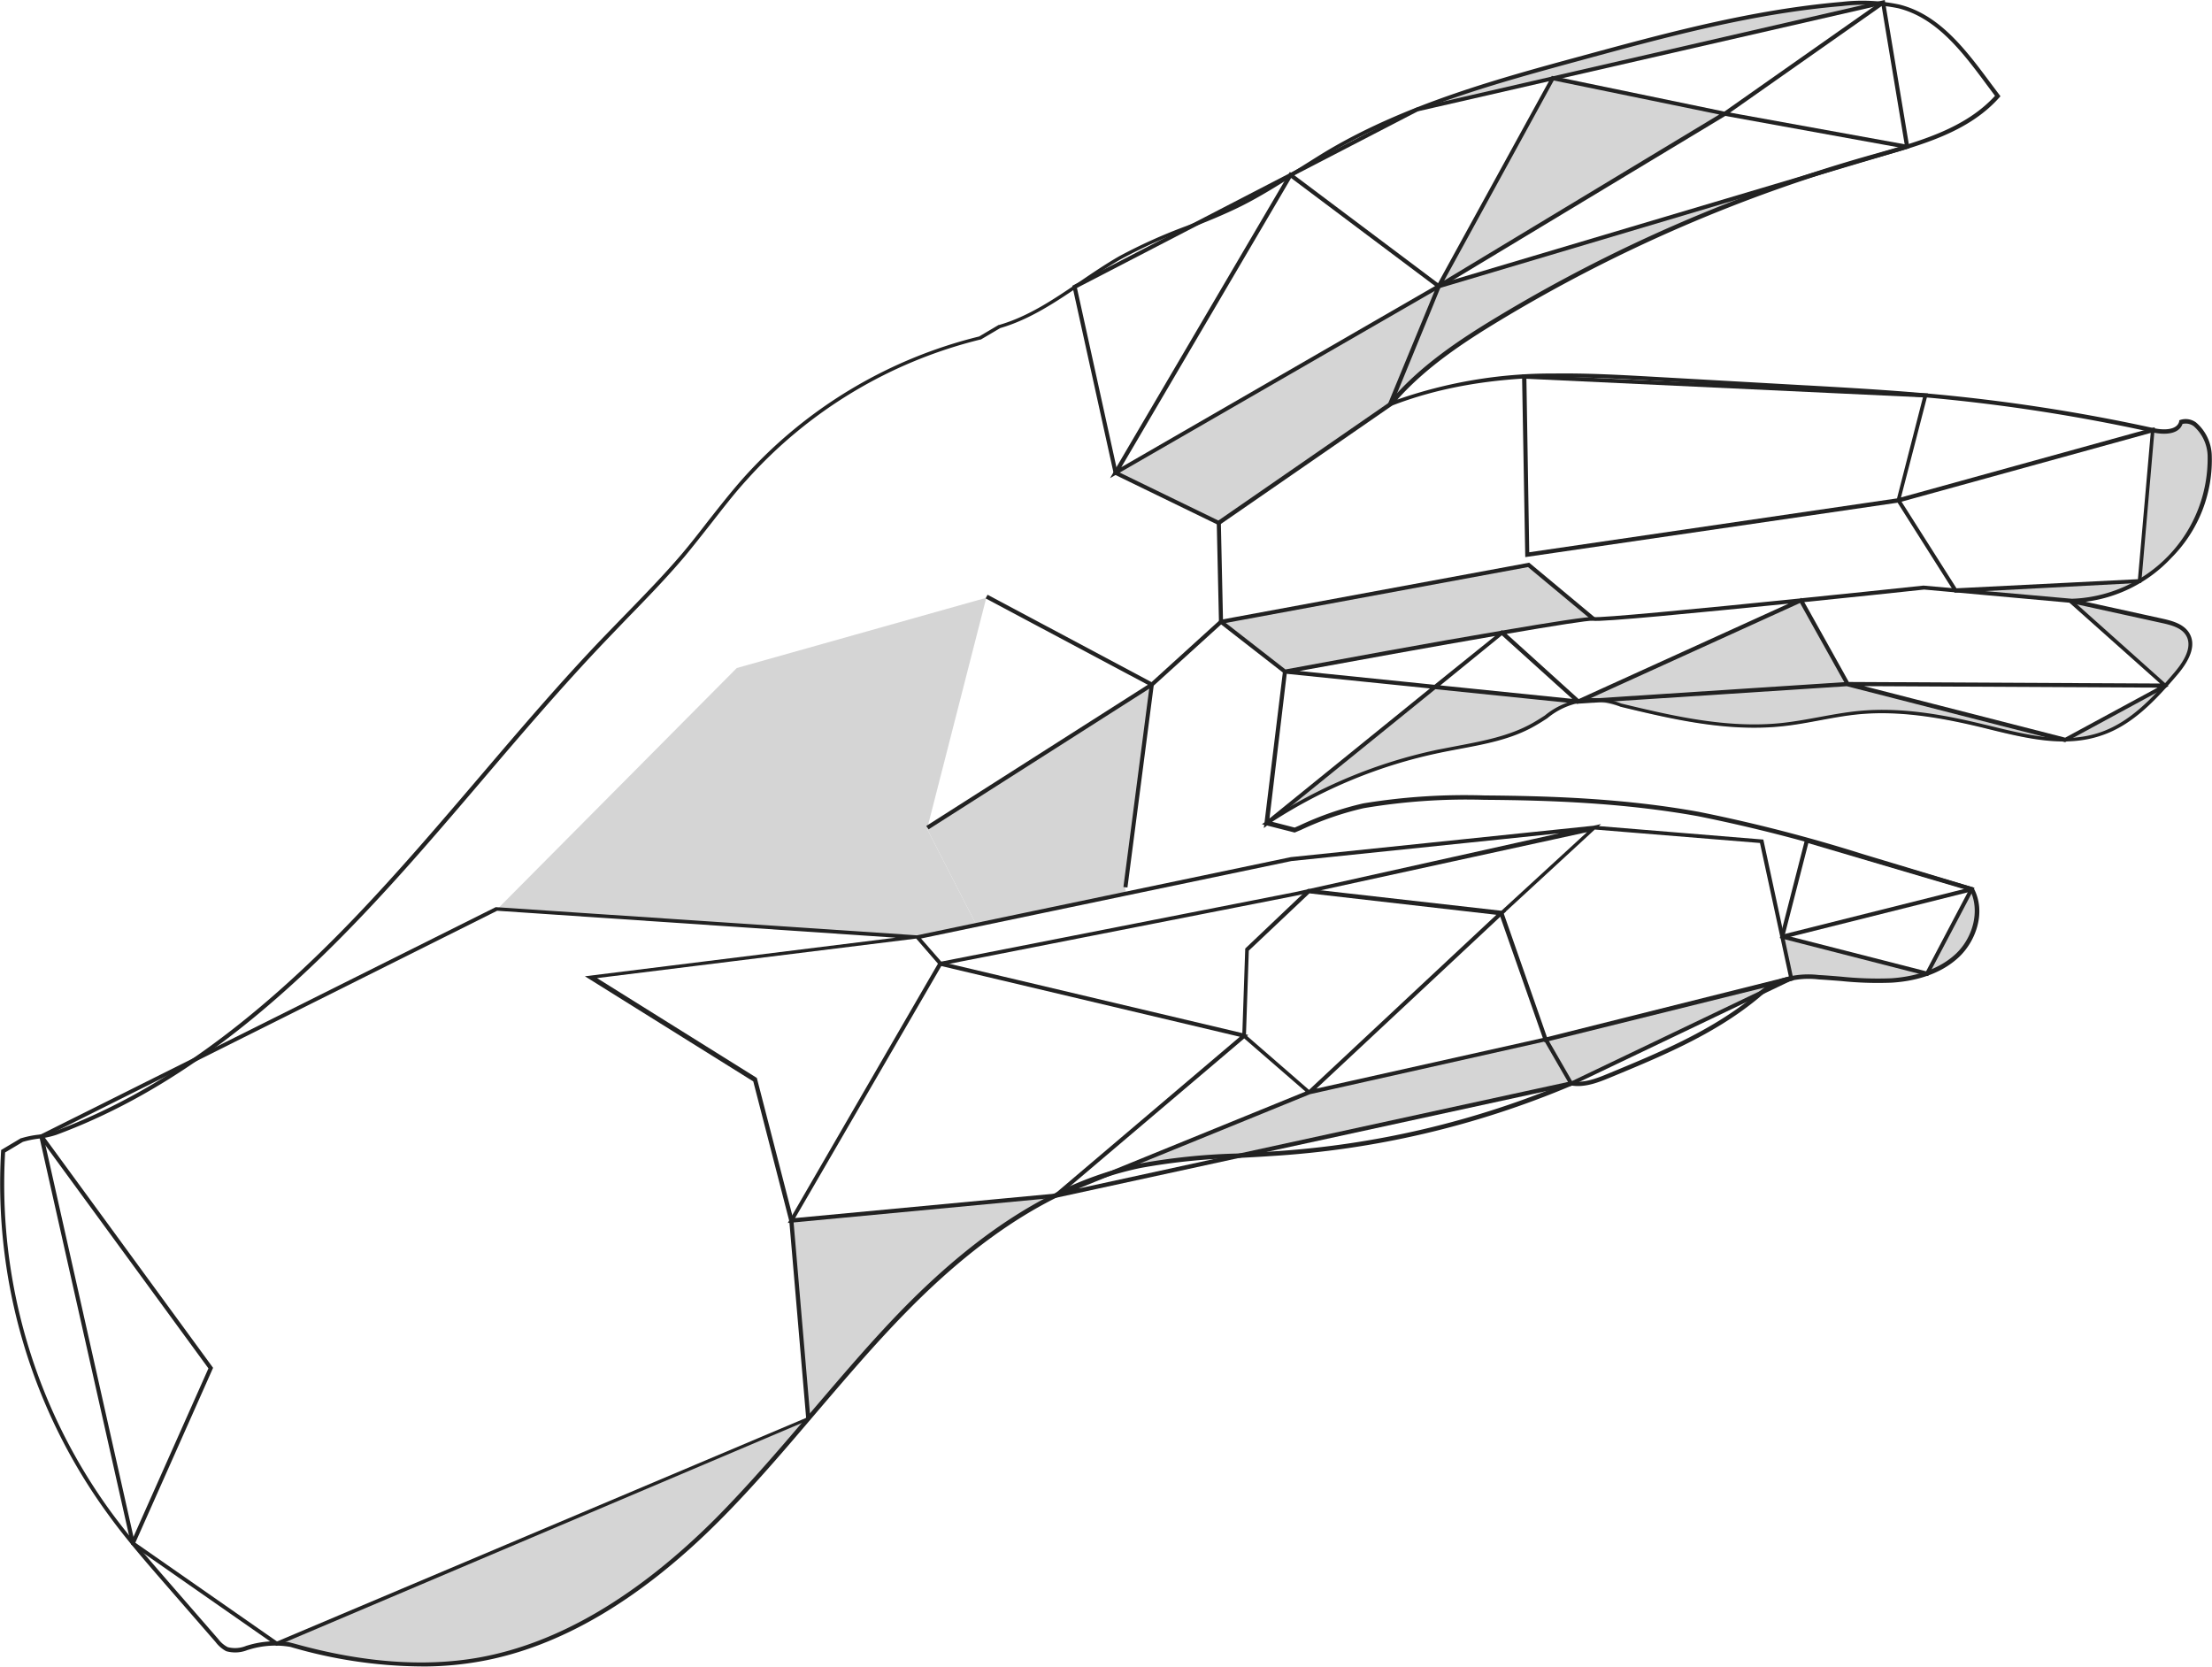 <?xml version="1.0" encoding="UTF-8"?> <svg xmlns="http://www.w3.org/2000/svg" xmlns:xlink="http://www.w3.org/1999/xlink" viewBox="0 0 328.45 247.48"> <defs> <style>.cls-1{mask:url(#mask);filter:url(#luminosity-noclip-4);}.cls-2,.cls-4,.cls-6{mix-blend-mode:multiply;}.cls-2{fill:url(#linear-gradient);}.cls-3{mask:url(#mask-2);filter:url(#luminosity-noclip-5);}.cls-4{fill:url(#linear-gradient-2);}.cls-5{mask:url(#mask-3);filter:url(#luminosity-noclip-6);}.cls-6{fill:url(#linear-gradient-3);}.cls-7{fill:#222;}.cls-8{mask:url(#mask-4);}.cls-9{mask:url(#mask-5);}.cls-10{mask:url(#mask-6);}.cls-11{opacity:0.19;}.cls-12{filter:url(#luminosity-noclip-3);}.cls-13{filter:url(#luminosity-noclip-2);}.cls-14{filter:url(#luminosity-noclip);}</style> <filter id="luminosity-noclip" x="86.49" y="-8237.84" width="60.78" height="32766" filterUnits="userSpaceOnUse" color-interpolation-filters="sRGB"> <feFlood flood-color="#fff" result="bg"></feFlood> <feBlend in="SourceGraphic" in2="bg"></feBlend> </filter> <mask id="mask" x="86.49" y="-8237.84" width="60.78" height="32766" maskUnits="userSpaceOnUse"> <g class="cls-14"></g> </mask> <linearGradient id="linear-gradient" x1="10672.05" y1="293.94" x2="10733.74" y2="293.94" gradientTransform="matrix(-1, -0.06, -0.06, 1, 10818.04, 464.36)" gradientUnits="userSpaceOnUse"> <stop offset="0.37" stop-color="#cfcfcf"></stop> <stop offset="1" stop-color="#fff"></stop> </linearGradient> <filter id="luminosity-noclip-2" x="30.55" y="-8237.84" width="135.87" height="32766" filterUnits="userSpaceOnUse" color-interpolation-filters="sRGB"> <feFlood flood-color="#fff" result="bg"></feFlood> <feBlend in="SourceGraphic" in2="bg"></feBlend> </filter> <mask id="mask-2" x="30.55" y="-8237.84" width="135.87" height="32766" maskUnits="userSpaceOnUse"> <g class="cls-13"></g> </mask> <linearGradient id="linear-gradient-2" x1="10655.67" y1="353.62" x2="10783.11" y2="353.62" xlink:href="#linear-gradient"></linearGradient> <filter id="luminosity-noclip-3" x="28.03" y="-8237.84" width="41.46" height="32766" filterUnits="userSpaceOnUse" color-interpolation-filters="sRGB"> <feFlood flood-color="#fff" result="bg"></feFlood> <feBlend in="SourceGraphic" in2="bg"></feBlend> </filter> <mask id="mask-3" x="28.03" y="-8237.84" width="41.46" height="32766" maskUnits="userSpaceOnUse"> <g class="cls-12"></g> </mask> <linearGradient id="linear-gradient-3" x1="10745.34" y1="380.58" x2="10788.46" y2="380.58" xlink:href="#linear-gradient"></linearGradient> <filter id="luminosity-noclip-4" x="86.49" y="60.78" width="60.78" height="77.16" filterUnits="userSpaceOnUse" color-interpolation-filters="sRGB"> <feFlood flood-color="#fff" result="bg"></feFlood> <feBlend in="SourceGraphic" in2="bg"></feBlend> </filter> <mask id="mask-4" x="86.49" y="60.78" width="60.78" height="77.16" maskUnits="userSpaceOnUse"> <g class="cls-1"> <polygon class="cls-2" points="144.64 137.94 145.88 137.31 138.44 122.81 147.27 88.37 120.08 60.78 108.93 98.29 86.55 97.2 86.49 98.59 109.96 99.73 120.74 63.44 145.73 88.79 136.97 122.98 144.64 137.94"></polygon> </g> </mask> <filter id="luminosity-noclip-5" x="30.55" y="69.43" width="135.87" height="175.84" filterUnits="userSpaceOnUse" color-interpolation-filters="sRGB"> <feFlood flood-color="#fff" result="bg"></feFlood> <feBlend in="SourceGraphic" in2="bg"></feBlend> </filter> <mask id="mask-5" x="30.55" y="69.43" width="135.87" height="175.84" maskUnits="userSpaceOnUse"> <g class="cls-3"> <polygon class="cls-4" points="40.68 245.28 41.54 244.57 119.63 180.37 69.99 184.01 88.56 145.08 87.31 144.48 87.14 144.83 67.7 185.57 115.36 182.07 41.52 242.79 32.04 203.26 74.28 135.4 109.81 99.63 146.85 89.2 146.98 89.08 166.42 70.44 165.46 69.43 146.14 87.96 109.08 98.39 109.01 98.46 73.14 134.6 30.55 203.02 30.62 203.3 40.68 245.28"></polygon> </g> </mask> <filter id="luminosity-noclip-6" x="28.03" y="156.99" width="41.46" height="45.76" filterUnits="userSpaceOnUse" color-interpolation-filters="sRGB"> <feFlood flood-color="#fff" result="bg"></feFlood> <feBlend in="SourceGraphic" in2="bg"></feBlend> </filter> <mask id="mask-6" x="28.03" y="156.99" width="41.46" height="45.76" maskUnits="userSpaceOnUse"> <g class="cls-5"> <polygon class="cls-6" points="31.04 202.75 69.49 185.26 68.92 183.99 68.56 184.16 32.29 200.65 29.41 156.99 28.03 157.08 31.04 202.75"></polygon> </g> </mask> </defs> <title>hand-women</title> <g id="Layer_2" data-name="Layer 2"> <g id="Object"> <path class="cls-7" d="M43.13,244.54a13.1,13.1,0,0,0-6,.35l-.38.11a4.86,4.86,0,0,1-3.17.17A4.87,4.87,0,0,1,32,243.8l-7.83-9c-2.72-3.13-5.53-6.37-8-9.78A83.31,83.31,0,0,1,.16,170.92v-.16L3.11,169l.06,0a14.16,14.16,0,0,1,2.46-.51,11.7,11.7,0,0,0,2.54-.54c15-5.59,29.21-15.71,44.66-31.87,6.38-6.67,12.48-13.82,18.38-20.73s12-14.08,18.42-20.77l3.1-3.2c2.82-2.9,5.75-5.9,8.4-9,1.38-1.62,2.71-3.33,4-5,1.68-2.13,3.42-4.35,5.26-6.42a69.14,69.14,0,0,1,35-21l2.89-1.71.07,0c4.39-1.26,8.26-3.9,12-6.45,1.88-1.28,3.83-2.6,5.83-3.75a78.05,78.05,0,0,1,10-4.5c2.61-1,5.31-2.1,7.85-3.38,2.83-1.42,5.55-3.14,8.19-4.8,1.64-1,3.34-2.11,5-3.1C209,15.32,222.8,11.58,234.94,8.28c12.41-3.38,25.25-6.87,38.55-8A26.52,26.52,0,0,1,282,.67c6,1.48,9.91,6.73,13.68,11.81l1.21,1.61.15.2-.17.19c-4.55,5.11-11.41,7-18.05,8.91l-1,.28a226,226,0,0,0-55,23.85c-5.41,3.26-11,6.94-15.33,11.81a69.46,69.46,0,0,1,23.07-3.87h.2c4.91-.07,9.88.21,14.71.48l22.7,1.28h.07c5.82.33,11.84.67,17.75,1.19a268.57,268.57,0,0,1,33.81,5.16c1.54.34,3.46.29,3.78-1l0-.16.16-.06a2.61,2.61,0,0,1,2.32.36,6.69,6.69,0,0,1,2.35,4.8,20.55,20.55,0,0,1-6,15.33,21,21,0,0,1-12.73,6.51l11.42,2.51c1.52.34,3.2.81,4,2.18.93,1.6.32,3.67-1.81,6.17-3.17,3.71-6.65,7.47-11.27,9-5.35,1.84-11.07.44-16.6-.91l-1-.25c-5.47-1.32-11.91-2.59-18.34-2-2,.19-4,.56-5.88.91s-3.7.69-5.57.88c-8.3.88-16.67-1.13-24-2.9a10.66,10.66,0,0,0-10.88,1.71c-.6.39-1.23.79-1.87,1.15-3.48,2-7.48,2.71-11.36,3.44-.95.18-1.9.36-2.84.56a73.28,73.28,0,0,0-24.78,10.22l3.34.86.76-.33a46.44,46.44,0,0,1,9.42-3.26,92.8,92.8,0,0,1,18.07-1.18c9.45.07,20.61.41,31.79,2.44a232.54,232.54,0,0,1,24.3,6.26L293,131.76l.06.11c1.89,3.53.36,7.8-2.13,10.19-3,2.86-7.1,3.67-10.06,3.85a52.55,52.55,0,0,1-7.54-.25c-1.07-.08-2.18-.17-3.26-.23a12.45,12.45,0,0,0-6.14.8,13.84,13.84,0,0,0-2.74,1.9l-.44.36c-6.43,5.21-14.15,8.4-21.62,11.49-1.65.68-3.7,1.53-5.74,1.21a135.54,135.54,0,0,1-44.75,10.47c-1.66.12-3.35.2-5,.29a92.81,92.81,0,0,0-14.27,1.47c-11.72,2.44-23.1,9.44-34.81,21.4-4.7,4.79-9.12,10-13.4,15-4.57,5.37-9.3,10.93-14.36,16-11.72,11.74-23.66,18.76-35.5,20.87a48.72,48.72,0,0,1-7.95.75A70.53,70.53,0,0,1,43.13,244.54Zm190.22-84c1.91.34,3.9-.49,5.5-1.15,7.43-3.07,15.11-6.25,21.47-11.4l.44-.36a14.64,14.64,0,0,1,2.85-2,13.16,13.16,0,0,1,6.44-.86c1.1.06,2.21.15,3.28.24a52.91,52.91,0,0,0,7.45.25c2.86-.18,6.85-1,9.68-3.68,2.63-2.53,3.51-6.53,2.08-9.36l-16.18-4.79a235.19,235.19,0,0,0-24.24-6.24c-11.13-2-22.26-2.37-31.69-2.43A91.37,91.37,0,0,0,202.49,120a45.9,45.9,0,0,0-9.3,3.22l-.95.4-4.87-1.24.57-.38a74,74,0,0,1,25.56-10.69l2.86-.55c3.82-.73,7.78-1.47,11.17-3.38.62-.35,1.25-.75,1.84-1.13a11.26,11.26,0,0,1,11.35-1.79c7.34,1.76,15.64,3.76,23.85,2.89,1.85-.2,3.72-.54,5.52-.87s3.94-.73,5.94-.92c6.5-.62,13,.66,18.53,2l1.05.25c5.44,1.33,11.07,2.71,16.25.93,4.48-1.53,7.89-5.23,11-8.88,1.95-2.28,2.54-4.12,1.76-5.47-.67-1.16-2.15-1.56-3.6-1.88l-13.67-3,.07-.6a20.85,20.85,0,0,0,20.38-21.3,6.09,6.09,0,0,0-2.08-4.34,2,2,0,0,0-1.65-.32c-.52,1.53-2.61,1.66-4.44,1.25A265.65,265.65,0,0,0,285.89,59c-5.9-.52-11.91-.86-17.73-1.19l-22.78-1.29c-4.8-.27-9.77-.55-14.65-.48h-.2c-9.23.15-17.08,1.54-24,4.25l-1.1.43.76-.91c4.49-5.39,10.47-9.36,16.26-12.84a226.41,226.41,0,0,1,55.18-23.91l1-.28c6.48-1.82,13.17-3.71,17.6-8.55l-1.06-1.42c-3.7-5-7.53-10.15-13.34-11.59a26.07,26.07,0,0,0-8.31-.32C260.3,2,247.49,5.49,235.1,8.86c-12.7,3.46-25.83,7-37.56,13.83-1.71,1-3.4,2.06-5,3.09-2.65,1.68-5.38,3.4-8.23,4.83C181.7,31.9,179,33,176.36,34a76.85,76.85,0,0,0-9.89,4.47c-2,1.14-3.92,2.45-5.8,3.73-3.77,2.56-7.68,5.22-12.14,6.51l-2.9,1.71-.08,0a68.48,68.48,0,0,0-34.7,20.87c-1.83,2-3.56,4.26-5.23,6.39-1.3,1.65-2.64,3.36-4,5-2.67,3.15-5.59,6.16-8.43,9.07L90.07,95c-6.39,6.68-12.49,13.83-18.39,20.75s-12,14.07-18.41,20.75c-15.52,16.23-29.78,26.4-44.89,32a12.52,12.52,0,0,1-2.66.57,14.17,14.17,0,0,0-2.33.48L.76,171.12a82.59,82.59,0,0,0,15.81,53.5c2.5,3.39,5.3,6.62,8,9.74l7.83,9a4.2,4.2,0,0,0,1.41,1.21,4.32,4.32,0,0,0,2.77-.2l.38-.11a14.23,14.23,0,0,1,5.89-.43v0l.86.22v0c10.08,2.82,19.3,3.51,27.43,2.06,11.71-2.1,23.55-9.06,35.18-20.71,5-5.06,9.76-10.61,14.33-16,4.28-5,8.72-10.25,13.42-15.06,11.8-12.05,23.29-19.11,35.13-21.57a94.26,94.26,0,0,1,14.36-1.49c1.63-.08,3.32-.17,5-.29a134.52,134.52,0,0,0,44.63-10.46l.08,0Z"></path> <path class="cls-7" d="M19.46,229.32,5.84,168.78l0-.23L73.6,134.7l.07,0,62.47,4.18,55.52-11.61,44.94-4.66,1.13-.25-.32.3,24.42,2,4.5,20.9-36.75,9.12-.27.07-6.67-19-.06-.19,13.07-12L192.39,133l-52.71,10.36-.17,0-3.47-4-47.39,5.87,23.63,14.76.1.07,5.42,21,2.54,29.69L41.22,244.31l-.16.07Zm97.74-48-5.35-20.75-25-15.61L133,139.23l-59.18-4L6.49,168.88,20,229l21.13,14.73,78.57-33.2Zm144.13-56.15-24.53-2-13.52,12.46L229.7,154,265.62,145Zm-69.57,2.68-55,11.5,3,3.43,52.54-10.32,39.23-8.73Z"></path> <path class="cls-7" d="M139.36,142.94l.11-.19,45,10.65.43-12.56,9.33-8.86,29.4,3.33-28.17,26.33L229.66,154l3.76,6.52L265.84,145l.27.54-32.93,15.74,0-.05-77.48,16.86.19-.17-38.92,3.67Zm44.74,11-44.33-10.5-21.71,37.42,38.61-3.63Zm.65.25-26.32,22.33,35.42-14.44Zm44.61.46-34.85,7.82-34.36,14,72.68-15.82Zm-34.93-22-9,8.5-.42,12.44.34.08-.18.16,9.2,8,27.82-26Z"></path> <polygon class="cls-7" points="20.01 229.26 31.64 203.1 31.54 202.96 6.38 168.54 5.89 168.9 30.95 203.18 19.45 229.02 20.01 229.26"></polygon> <path class="cls-7" d="M165.53,70.48l-.14-.07-6.12-27.75-.05-.23L210.28,16,279.86,0l3.67,22L213.86,42.75l-7.17,17.49L181.15,77.89,181,78Zm47.88-28.23,69.43-20.66L279.37.74,210.52,16.53,159.91,42.75l6,27.25,15,7.29,25.24-17.45Z"></path> <path class="cls-7" d="M191.36,25.82l.17-.29,22,16.52,16.9-30.78,25.61,5.3L279.44.12l.35.5-22.91,16.1,26.36,4.78-.11.6-26.95-4.89h0L213.86,42.72l-.13.23-.12-.09L164.82,71Zm.35.61L166.5,69.37l46.59-26.9Zm39-14.48L214.44,41.66,255.29,17Z"></path> <path class="cls-7" d="M190.48,99.85,181,92.47l-.33-14.83h.61l.32,14.54,9.27,7.22c7.86-1.45,21.63-4,32-5.74l.14-.11.08.07c7.26-1.24,12.84-2.11,13.56-2h0c.85.18,15.42-1.21,30.62-2.76l.22-.1,0,.07c6.25-.63,12.59-1.29,18.12-1.88l21.74,1.93h.1l14.54,13-15.35,8.32-32.42-8.31-39.87,2.59-.15.06-.07-.06-21-2.15-25.47,20.63Zm.58.2-2.56,21.48,23.83-19.31Zm85.73,1.83,29.86,7.65,13.72-7.43Zm-40.28-9.71h0c-.53-.09-5.68.73-12.8,1.95l10.7,9.68,31.17-14.17C251.86,91,237.74,92.39,236.51,92.17Zm30.77-2.64L236,103.75l37.85-2.46Zm-53.42,12.24,19.6,2L223,94.33Zm71.85-14.23c-4.57.49-11,1.17-17.8,1.86l6.61,11.86,46.23.23-13.47-12ZM192.94,99.63,213,101.68,222,94.43C213.24,95.94,202.12,97.94,192.94,99.63Z"></path> <polygon class="cls-7" points="137.87 123.15 171.19 101.91 181.45 92.6 226.89 84.2 236.41 92.12 236.79 91.66 227.06 83.55 226.92 83.58 181.17 92.04 181.1 92.09 170.82 101.43 137.54 122.64 137.87 123.15"></polygon> <path class="cls-7" d="M281.77,74.64l-55.29,8.08L226,55.61l59.89,2.8.38,0-4,15.45,37.26-10.3.42-.12-2,23.1L290.23,88Zm37.58-10.36-37,10.21,8.16,12.86L317.45,86ZM285.53,59l-58.88-2.76L227.07,82l54.61-8Z"></path> <path class="cls-7" d="M264.27,139.28l3.81-14.85,25.11,7.4-6.9,13.1Zm4.24-14.09L265,138.85l21,5.37,6.32-12Z"></path> <rect class="cls-7" x="264.2" y="135.24" width="28.98" height="0.61" transform="translate(-24.6 71.89) rotate(-14.08)"></rect> <g class="cls-8"> <polygon class="cls-7" points="144.64 137.94 145.88 137.31 138.44 122.81 147.27 88.37 120.08 60.78 108.93 98.29 86.55 97.2 86.49 98.59 109.96 99.73 120.74 63.44 145.73 88.79 136.97 122.98 144.64 137.94"></polygon> </g> <polygon class="cls-7" points="167.41 131.78 171.35 101.48 146.64 88.31 146.35 88.85 170.7 101.82 166.81 131.71 167.41 131.78"></polygon> <g class="cls-9"> <polygon class="cls-7" points="40.68 245.28 41.54 244.57 119.63 180.37 69.99 184.01 88.56 145.08 87.31 144.48 87.14 144.83 67.7 185.57 115.36 182.07 41.52 242.79 32.04 203.26 74.28 135.4 109.81 99.63 146.85 89.2 146.98 89.08 166.42 70.44 165.46 69.43 146.14 87.96 109.08 98.39 109.01 98.46 73.14 134.6 30.55 203.02 30.62 203.3 40.68 245.28"></polygon> </g> <g class="cls-10"> <polygon class="cls-7" points="31.04 202.75 69.49 185.26 68.92 183.99 68.56 184.16 32.29 200.65 29.41 156.99 28.03 157.08 31.04 202.75"></polygon> </g> <g class="cls-11"> <polygon class="cls-7" points="230.55 11.79 213.59 42.68 256.07 17.07 230.56 11.79 230.55 11.79 230.55 11.79"></polygon> <path class="cls-7" d="M267.37,89.32l-33.07,15a8.52,8.52,0,0,1,2.25-.14l37.74-2.46Z"></path> <polygon class="cls-7" points="170.98 101.83 137.66 123.08 145.04 137.46 167.25 132.82 167.07 131.92 170.98 101.83"></polygon> <polygon class="cls-7" points="109.4 99.19 73.69 135.14 136.12 139.32 145.04 137.46 137.66 123.08 146.45 88.76 109.4 99.19"></polygon> <path class="cls-7" d="M264.6,139.25l1.33,6.19a18.34,18.34,0,0,1,4.06-.14c3.59.19,7.18.71,10.77.49a19.37,19.37,0,0,0,5.33-1Z"></path> <path class="cls-7" d="M292.7,132.19l-6.61,12.56a12.47,12.47,0,0,0,4.53-2.72C293.22,139.53,294.39,135.37,292.7,132.19Z"></path> <path class="cls-7" d="M307.36,89.35,321.51,102c.52-.59,1-1.18,1.54-1.77,1.41-1.65,2.87-3.94,1.78-5.82-.74-1.28-2.35-1.71-3.79-2Z"></path> <path class="cls-7" d="M321.51,102l-14.86,8a16.88,16.88,0,0,0,5.26-.85C315.75,107.86,318.78,105,321.51,102Z"></path> <path class="cls-7" d="M274.29,101.74l-37.74,2.46a22.44,22.44,0,0,1,4.06.72c7.86,1.88,15.91,3.73,23.94,2.89,3.85-.41,7.61-1.42,11.46-1.79,6.18-.59,12.39.53,18.43,2,4,1,8.16,2.08,12.21,2Z"></path> <path class="cls-7" d="M213.05,102.17l-25,20.24a73.16,73.16,0,0,1,25.46-10.64c4.81-1,9.84-1.56,14.11-4,2.2-1.23,4.21-3,6.67-3.46Z"></path> <path class="cls-7" d="M319.64,64.05l-1.95,22.4c6.4-3.9,10.86-11.18,10.37-18.72-.17-2.5-1.89-5.66-4.27-4.89C323.4,64.4,321.21,64.39,319.64,64.05Z"></path> <path class="cls-7" d="M290.35,87.84l17,1.51a19.06,19.06,0,0,0,10.32-2.9Z"></path> <path class="cls-7" d="M120,210.87,41.06,244.21a9.88,9.88,0,0,1,2.11.22l-.41-.12.86.22-.45-.1c9.09,2.58,18.71,3.84,28,2.18,13.67-2.44,25.53-11,35.34-20.79C111.25,221.07,115.61,216,120,210.87Z"></path> <path class="cls-7" d="M117.45,181.4,120,210.87c4.65-5.47,9.27-11,14.3-16.09,6.6-6.73,14.09-12.92,22.48-17.08Z"></path> <polygon class="cls-7" points="165.61 70.38 180.94 77.81 206.39 60.22 213.59 42.68 165.61 70.38"></polygon> <path class="cls-7" d="M181.26,92.49l9.49,7.4s18.73-3.45,32.24-5.77h0c7.44-1.29,13.28-2.22,13.55-2.05l-9.62-8Z"></path> <path class="cls-7" d="M194.38,162.36l-30,12.22a49.17,49.17,0,0,1,4.84-1.28,95.07,95.07,0,0,1,14.6-1.49l49.43-10.76-3.8-6.56Z"></path> <path class="cls-7" d="M210.37,16.42l20.18-4.63h0L278.94.69a35.69,35.69,0,0,0-5.47.11c-13.08,1.07-25.84,4.5-38.5,8A237.55,237.55,0,0,0,210.37,16.42Z"></path> <path class="cls-7" d="M213.59,42.68l-7.2,17.53c4.43-5.3,10.27-9.21,16.19-12.77A226.32,226.32,0,0,1,269.64,26Z"></path> <path class="cls-7" d="M229.46,154.49l3.8,6.56,28.34-13.54a11.71,11.71,0,0,1,2.1-1.38,7.64,7.64,0,0,1,.94-.37Z"></path> </g> </g> </g> </svg> 